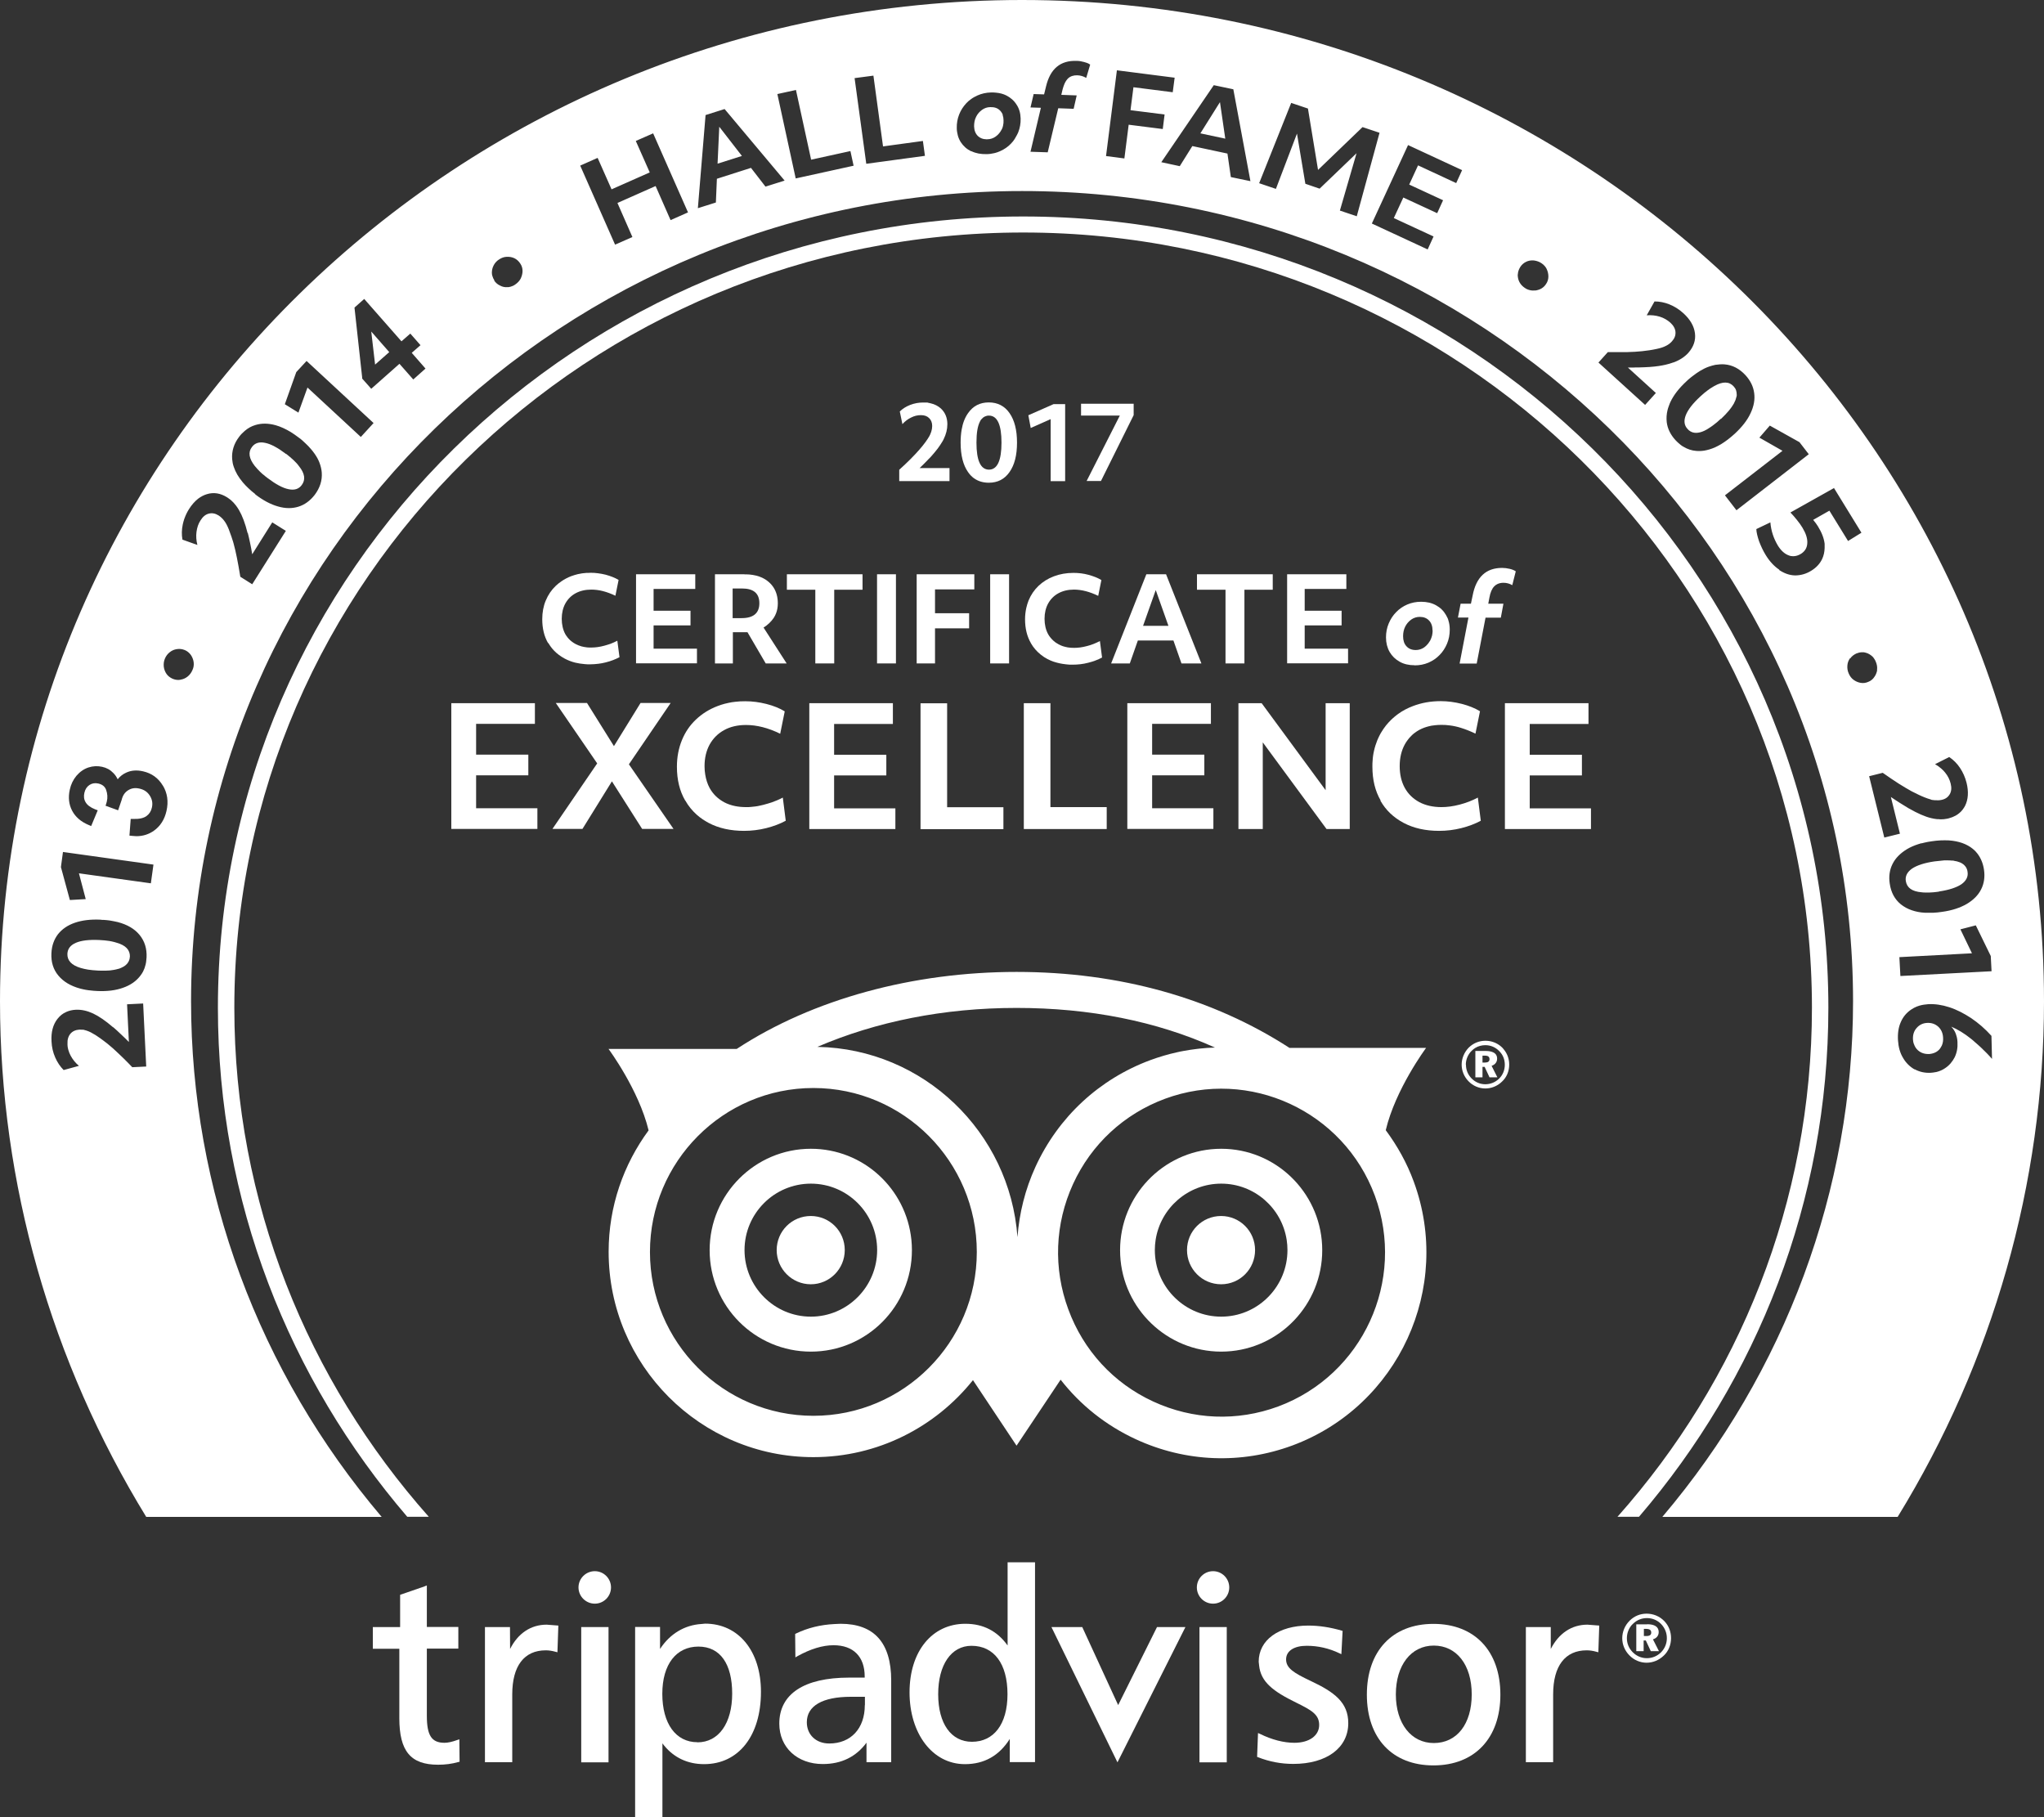 <svg width="180" height="160" viewBox="0 0 180 160" fill="none" xmlns="http://www.w3.org/2000/svg">
<rect x="0" y="0" width="180" height="160" fill="#333333" stroke="none"/>
<path fill-rule="evenodd" clip-rule="evenodd" d="M62.094 142.959C65.036 142.959 67.012 145.369 67.012 148.959C67.012 152.829 65.046 155.33 62.005 155.33C60.556 155.33 59.369 154.759 58.503 153.715L58.335 153.5V160H55.931V143.249H58.125V145.189C58.995 143.858 60.276 143.08 61.789 142.988L62.094 142.959ZM61.506 144.979C59.571 144.979 58.325 146.519 58.325 149.139C58.325 151.759 59.511 153.4 61.416 153.4V153.41C63.301 153.41 64.478 151.709 64.478 149.119C64.478 146.529 63.441 144.979 61.506 144.979Z" fill="white"/>
<path fill-rule="evenodd" clip-rule="evenodd" d="M126.233 142.98C129.863 142.981 132.127 145.371 132.127 149.211C132.127 153.051 129.853 155.441 126.233 155.441C122.613 155.441 120.369 153.051 120.369 149.211C120.369 145.371 122.613 142.98 126.233 142.98ZM126.263 144.891C124.258 144.891 122.922 146.631 122.922 149.19C122.922 151.75 124.268 153.471 126.263 153.472C128.297 153.472 129.604 151.801 129.604 149.19C129.604 146.58 128.267 144.891 126.263 144.891Z" fill="white"/>
<path d="M37.589 143.25H40.362V145.159H37.589V151.069C37.589 152.809 38.008 153.45 39.145 153.45C39.435 153.45 39.814 153.37 40.282 153.2L40.451 153.141L40.472 155.12L40.372 155.141C39.784 155.311 39.195 155.381 38.577 155.381C36.154 155.381 35.166 154.179 35.166 151.279V145.17H32.832V143.26H35.236V140.42L37.41 139.67L37.42 139.659L37.589 139.6V143.25Z" fill="white"/>
<path fill-rule="evenodd" clip-rule="evenodd" d="M91.147 155.151H88.923V153.111C87.995 154.581 86.679 155.331 84.974 155.331C82.101 155.331 80.097 152.621 80.097 149.011C80.097 145.401 82.072 142.971 85.014 142.971C86.609 142.971 87.835 143.631 88.723 144.87H88.732V137.56H91.147V155.151ZM85.552 144.91C83.767 144.91 82.619 146.581 82.619 149.171C82.619 151.761 83.757 153.361 85.592 153.361C87.496 153.361 88.722 151.841 88.723 149.171C88.723 146.501 87.546 144.91 85.552 144.91Z" fill="white"/>
<path fill-rule="evenodd" clip-rule="evenodd" d="M74.022 142.971C76.984 142.971 78.48 144.651 78.481 147.951V155.162H76.306V153.441C75.398 154.671 74.112 155.321 72.457 155.321C70.213 155.321 68.627 153.861 68.627 151.761C68.627 149.151 70.811 147.711 74.77 147.711H76.147V147.61C76.146 145.861 75.148 144.86 73.403 144.86C72.436 144.861 71.369 145.19 70.232 145.82L70.044 145.931L70.023 143.871L70.093 143.831C71.131 143.332 72.246 143.056 73.497 142.994L74.022 142.971ZM74.92 149.4C72.427 149.4 71.051 150.201 71.051 151.641C71.051 152.74 71.858 153.511 73.024 153.512C74.929 153.512 76.157 152.191 76.157 150.141L76.167 150.131V149.4H74.92Z" fill="white"/>
<path d="M115.212 143.129C116.149 143.129 117.137 143.279 118.135 143.569L118.234 143.599L118.125 145.648L117.955 145.569C117.038 145.129 116.07 144.909 115.072 144.909C113.976 144.909 113.257 145.349 113.257 146.109C113.257 146.869 113.906 147.289 115.432 148.009C117.516 148.989 118.732 149.899 118.732 151.719C118.732 153.899 116.828 155.309 113.887 155.31C112.81 155.31 111.772 155.11 110.784 154.72L110.704 154.689L110.784 152.589L110.964 152.669C112.001 153.179 113.048 153.45 113.985 153.45C115.312 153.45 116.17 152.809 116.17 151.879C116.17 150.949 115.472 150.569 114.136 149.909C112.144 148.934 111.012 148.1 110.878 146.615L110.844 146.309C110.844 144.409 112.599 143.129 115.212 143.129Z" fill="white"/>
<path d="M53.588 155.171H51.184V143.26H53.588V155.171Z" fill="white"/>
<path d="M98.468 150.13L101.889 143.26H104.392L98.407 155.171L92.593 143.26H95.306L98.468 150.13Z" fill="white"/>
<path d="M108.032 155.171H105.628V143.26H108.032V155.171Z" fill="white"/>
<path d="M49.169 143.129L49.089 145.479L48.93 145.438C48.601 145.349 48.331 145.309 48.062 145.309C46.158 145.309 45.111 146.679 45.11 149.188V155.16H42.706V143.259H44.91L44.92 145.188C45.618 143.809 46.746 143.049 48.142 143.049L49.169 143.129Z" fill="white"/>
<path d="M140.834 143.129L140.754 145.479L140.595 145.438C140.276 145.349 139.996 145.309 139.727 145.309C137.832 145.309 136.775 146.679 136.774 149.188V155.16H134.372V143.259H136.565V145.188C137.274 143.809 138.401 143.049 139.797 143.049L140.834 143.129Z" fill="white"/>
<path fill-rule="evenodd" clip-rule="evenodd" d="M145.054 143.01C145.721 143.01 146.07 143.25 146.07 143.7C146.07 144.01 145.88 144.25 145.562 144.34L146.091 145.38H145.372L144.934 144.44H144.743V145.38H144.096V143.021H145.054V143.01ZM144.764 144.05H144.983C145.272 144.05 145.412 143.95 145.412 143.75C145.412 143.52 145.262 143.42 144.953 143.42H144.764V144.05Z" fill="white"/>
<path fill-rule="evenodd" clip-rule="evenodd" d="M145.003 142.08C145.581 142.08 146.14 142.301 146.559 142.73C146.957 143.14 147.157 143.67 147.157 144.24C147.157 144.81 146.938 145.381 146.52 145.771C146.091 146.18 145.561 146.4 145.003 146.4C144.445 146.4 143.886 146.17 143.478 145.74C143.079 145.33 142.859 144.8 142.859 144.24C142.859 143.68 143.089 143.11 143.518 142.69C143.916 142.301 144.425 142.08 145.003 142.08ZM145.033 142.47C144.555 142.47 144.136 142.65 143.807 142.97L143.673 143.105C143.405 143.433 143.268 143.829 143.268 144.24C143.268 144.71 143.438 145.12 143.767 145.46C144.106 145.81 144.545 146 145.023 146C145.502 146 145.931 145.82 146.27 145.49C146.599 145.16 146.788 144.72 146.788 144.24C146.788 143.76 146.608 143.34 146.289 143C145.95 142.65 145.512 142.47 145.033 142.47Z" fill="white"/>
<path d="M52.381 138.34C53.168 138.34 53.806 138.98 53.807 139.77C53.806 140.559 53.168 141.2 52.381 141.2C51.593 141.2 50.944 140.559 50.944 139.77C50.944 138.98 51.593 138.34 52.381 138.34Z" fill="white"/>
<path d="M106.825 138.34C107.613 138.34 108.251 138.98 108.251 139.77C108.251 140.559 107.613 141.2 106.825 141.2C106.037 141.2 105.399 140.559 105.398 139.77C105.399 138.98 106.037 138.34 106.825 138.34Z" fill="white"/>
<path d="M169.707 90.065C170.096 90.046 170.414 90.156 170.684 90.395C170.953 90.645 171.093 90.966 171.113 91.356C171.133 91.615 171.094 91.846 171.004 92.056L170.974 92.106C170.974 92.106 170.944 92.176 170.914 92.216C170.884 92.266 170.844 92.316 170.814 92.366C170.585 92.636 170.266 92.776 169.877 92.806C169.498 92.816 169.168 92.716 168.898 92.476C168.719 92.316 168.61 92.126 168.54 91.906H168.53C168.49 91.786 168.471 91.665 168.461 91.516C168.441 91.126 168.541 90.785 168.78 90.516C169.01 90.246 169.318 90.085 169.707 90.065Z" fill="white"/>
<path d="M8.746 82.766C9.065 82.786 9.335 82.806 9.595 82.846H9.604C9.764 82.876 9.923 82.906 10.072 82.946C10.142 82.966 10.203 82.986 10.273 83.006C11.08 83.236 11.459 83.646 11.44 84.246L11.42 84.315V84.386L11.399 84.466C11.379 84.546 11.34 84.636 11.3 84.706C11.18 84.916 10.97 85.086 10.691 85.206C10.652 85.226 10.556 85.264 10.552 85.266L10.462 85.296L10.383 85.315C10.273 85.345 10.153 85.376 10.033 85.395C9.814 85.436 9.564 85.466 9.285 85.466H8.937C8.837 85.456 8.726 85.456 8.616 85.456C8.307 85.436 8.019 85.416 7.77 85.376C7.52 85.336 7.301 85.285 7.102 85.226C6.294 84.986 5.915 84.565 5.935 83.985C5.955 83.546 6.194 83.226 6.673 83.016C7.151 82.806 7.839 82.726 8.746 82.766Z" fill="white"/>
<path d="M171.482 75.755C171.632 75.755 171.761 75.754 171.891 75.774H172.011L172.081 75.795C172.171 75.805 172.26 75.825 172.34 75.845C172.519 75.895 172.679 75.955 172.799 76.035C172.928 76.115 173.038 76.225 173.118 76.345C173.198 76.465 173.248 76.605 173.268 76.765C173.337 77.195 173.148 77.555 172.729 77.855C172.301 78.144 171.632 78.365 170.744 78.495L170.764 78.505C170.584 78.525 170.415 78.554 170.256 78.564C170.136 78.574 170.027 78.585 169.917 78.585H169.597C169.457 78.585 169.337 78.584 169.218 78.564C168.381 78.494 167.922 78.165 167.832 77.575C167.762 77.145 167.952 76.785 168.371 76.485C168.8 76.195 169.458 75.975 170.355 75.845C170.664 75.805 170.954 75.775 171.203 75.755H171.482Z" fill="white"/>
<path d="M22.19 39.353C22.45 39.004 22.839 38.883 23.348 38.993C23.856 39.093 24.464 39.424 25.192 39.974L25.202 39.964C25.442 40.154 25.661 40.334 25.851 40.514C26.04 40.694 26.2 40.863 26.319 41.033C26.848 41.683 26.927 42.244 26.568 42.714C26.309 43.063 25.921 43.183 25.413 43.073C24.904 42.973 24.295 42.644 23.567 42.094C23.448 42.004 23.328 41.913 23.229 41.823L23.139 41.754L23.049 41.674L22.908 41.544C22.729 41.364 22.57 41.193 22.44 41.033C21.922 40.373 21.832 39.813 22.19 39.353Z" fill="white"/>
<path d="M150.977 33.982C151.715 33.572 152.274 33.583 152.673 34.023C152.772 34.132 152.842 34.242 152.882 34.362C152.922 34.482 152.941 34.613 152.941 34.753V34.843C152.94 34.847 152.922 34.922 152.912 34.952C152.892 35.042 152.862 35.133 152.832 35.223C152.792 35.322 152.742 35.433 152.683 35.543L152.612 35.652L152.543 35.763C152.503 35.833 152.442 35.903 152.393 35.973L152.254 36.152C152.064 36.382 151.825 36.624 151.556 36.884L151.536 36.874C151.317 37.084 151.097 37.274 150.888 37.424C150.818 37.474 150.757 37.523 150.697 37.563L150.528 37.674L150.438 37.733L150.309 37.813C150.02 37.983 149.75 38.074 149.511 38.103C149.401 38.114 149.301 38.114 149.212 38.103C149.092 38.084 148.982 38.053 148.883 37.993C148.783 37.943 148.693 37.863 148.613 37.773C148.314 37.454 148.264 37.053 148.453 36.563C148.643 36.074 149.062 35.533 149.73 34.913C149.97 34.693 150.179 34.512 150.389 34.362C150.528 34.263 150.648 34.172 150.777 34.102L150.857 34.053L150.977 33.982Z" fill="white"/>
<path d="M34.278 31.002L33.032 32.102L32.693 29.192L34.278 31.002Z" fill="white"/>
<path d="M65.335 13.731L63.191 14.411L63.341 11.161L65.335 13.731Z" fill="white"/>
<path d="M107.912 12.211H107.902L107.901 12.208L107.912 12.211Z" fill="white"/>
<path d="M107.901 12.208L105.708 11.741L107.433 8.991L107.901 12.208Z" fill="white"/>
<path d="M87.208 9.432C87.567 9.422 87.845 9.512 88.055 9.722C88.115 9.782 88.175 9.852 88.215 9.922C88.254 9.982 88.285 10.042 88.305 10.102L88.295 10.121C88.345 10.261 88.374 10.422 88.374 10.592C88.384 10.751 88.365 10.901 88.335 11.041L88.314 11.132L88.295 11.201C88.275 11.271 88.245 11.341 88.205 11.411C88.075 11.661 87.905 11.861 87.686 12.021C87.476 12.171 87.226 12.262 86.947 12.262H86.828L86.759 12.251H86.689C86.589 12.231 86.499 12.212 86.409 12.172C86.3 12.122 86.2 12.062 86.11 11.972C85.901 11.762 85.791 11.481 85.781 11.121C85.781 10.811 85.831 10.531 85.961 10.281C86.081 10.031 86.26 9.832 86.48 9.672C86.689 9.522 86.939 9.432 87.208 9.432Z" fill="white"/>
<path d="M91.665 9.491L91.662 9.49L91.665 9.481V9.491Z" fill="white"/>
<path fill-rule="evenodd" clip-rule="evenodd" d="M90 0C139.627 0 180 39.553 180 88.166C180 104.217 175.491 119.918 167.113 133.559H146.399V133.549C157.23 120.778 163.184 104.727 163.185 88.156C163.185 48.824 130.352 16.821 90.01 16.821C49.667 16.821 16.825 48.823 16.825 88.166C16.825 104.747 22.769 120.788 33.61 133.559H12.876C4.508 119.908 2.85901e-05 104.207 0 88.166C3.3793e-05 39.553 40.373 0 90 0ZM169.807 88.416C169.528 88.436 169.278 88.476 169.029 88.546C168.87 88.596 168.73 88.646 168.58 88.726L168.49 88.775C168.44 88.805 168.37 88.846 168.311 88.886C167.902 89.156 167.592 89.525 167.393 89.985C167.183 90.445 167.104 90.996 167.144 91.616C167.183 92.206 167.324 92.716 167.593 93.156C167.842 93.586 168.191 93.926 168.609 94.166V94.145C169.028 94.376 169.508 94.486 170.026 94.456L170.236 94.436C170.336 94.425 170.436 94.406 170.535 94.386C170.814 94.316 171.064 94.206 171.283 94.056C171.652 93.816 171.931 93.486 172.131 93.096C172.33 92.686 172.41 92.246 172.38 91.746C172.38 91.596 172.35 91.446 172.32 91.306C172.29 91.206 172.26 91.106 172.23 91.016C172.141 90.776 172.001 90.575 171.831 90.395C172.4 90.635 172.979 90.986 173.577 91.466L173.736 91.596L173.937 91.775C174.096 91.905 174.254 92.056 174.424 92.206C174.603 92.376 174.794 92.566 174.974 92.746C175.123 92.906 175.282 93.066 175.422 93.235L175.372 91.206C174.824 90.596 174.225 90.076 173.587 89.645C172.949 89.226 172.31 88.895 171.662 88.686C171.014 88.475 170.395 88.386 169.807 88.416ZM11.19 88.426L11.35 91.746C11.14 91.536 10.911 91.306 10.662 91.076C10.413 90.836 10.183 90.626 9.974 90.446H9.954C9.296 89.876 8.707 89.476 8.198 89.236C7.68 88.996 7.181 88.886 6.692 88.906C6.383 88.916 6.094 88.986 5.845 89.096C5.536 89.226 5.276 89.436 5.057 89.716C4.668 90.216 4.488 90.876 4.538 91.696C4.558 92.196 4.668 92.666 4.857 93.096C5.047 93.536 5.296 93.906 5.605 94.216L6.951 93.846C6.642 93.586 6.403 93.286 6.224 92.956C6.134 92.786 6.064 92.615 6.015 92.436C5.995 92.376 5.985 92.326 5.975 92.266C5.974 92.216 5.954 92.176 5.954 92.126C5.954 92.086 5.944 92.046 5.944 91.996V91.916C5.924 91.536 6.014 91.246 6.203 91.016C6.393 90.796 6.662 90.676 7.001 90.656C7.101 90.656 7.201 90.656 7.301 90.666H7.36L7.45 90.696C7.52 90.716 7.59 90.726 7.659 90.756C7.879 90.826 8.139 90.966 8.428 91.145C8.547 91.225 8.687 91.316 8.826 91.416C9.016 91.556 9.235 91.716 9.475 91.906C9.774 92.146 10.103 92.436 10.452 92.775C10.592 92.905 10.741 93.046 10.891 93.196C11.13 93.426 11.379 93.686 11.648 93.966L12.876 93.906L12.606 88.356L11.19 88.426ZM8.856 80.976C7.979 80.936 7.231 81.026 6.593 81.246C5.955 81.466 5.465 81.806 5.106 82.256C4.758 82.716 4.558 83.266 4.528 83.926C4.488 84.696 4.688 85.356 5.137 85.895C5.585 86.436 6.224 86.816 7.071 87.046C7.171 87.066 7.271 87.096 7.37 87.116C7.5 87.146 7.64 87.166 7.779 87.186C7.929 87.206 8.088 87.226 8.237 87.236C8.347 87.236 8.458 87.256 8.567 87.256H8.558C9.425 87.296 10.182 87.205 10.82 86.976C11.458 86.756 11.957 86.416 12.316 85.966C12.376 85.896 12.427 85.816 12.477 85.746L12.526 85.666L12.566 85.596L12.597 85.546C12.636 85.456 12.676 85.365 12.716 85.275C12.736 85.216 12.765 85.146 12.775 85.086L12.826 84.916C12.846 84.846 12.856 84.776 12.866 84.706C12.886 84.576 12.896 84.446 12.906 84.306C12.946 83.526 12.736 82.866 12.297 82.326C11.858 81.786 11.21 81.406 10.362 81.186C10.133 81.136 9.903 81.086 9.654 81.046L9.395 81.016C9.315 81.016 9.225 80.996 9.146 80.996H9.006L8.856 80.976ZM172.639 81.826L173.656 83.936L167.273 84.275H167.264L167.354 85.936L175.382 85.516L175.312 84.176L173.995 81.476L172.639 81.826ZM170.894 73.995C170.634 74.005 170.375 74.035 170.105 74.075C169.876 74.105 169.667 74.145 169.458 74.195L169.218 74.255L169.199 74.245C169.109 74.275 169.028 74.295 168.938 74.325C168.56 74.445 168.221 74.595 167.922 74.774C167.354 75.124 166.924 75.545 166.665 76.064C166.406 76.574 166.316 77.165 166.416 77.805C166.526 78.575 166.854 79.185 167.393 79.625C167.672 79.845 167.992 80.025 168.351 80.145C168.7 80.265 169.089 80.346 169.518 80.366H170.246C170.505 80.356 170.765 80.326 171.034 80.286C171.902 80.166 172.63 79.925 173.208 79.585C173.776 79.245 174.205 78.825 174.464 78.305C174.723 77.795 174.813 77.204 174.713 76.564C174.633 76.015 174.434 75.545 174.135 75.155C174.025 75.005 173.886 74.865 173.736 74.745C173.198 74.305 172.49 74.055 171.612 73.995C171.383 73.985 171.143 73.985 170.894 73.995ZM5.365 76.345L6.153 79.245L7.55 79.165L6.951 76.894L13.285 77.774L13.514 76.125H13.504L5.545 75.015L5.365 76.345ZM170.405 67.285C170.605 67.395 170.785 67.525 170.944 67.665C171.074 67.775 171.193 67.895 171.293 68.024C171.532 68.314 171.692 68.635 171.781 68.995C171.871 69.355 171.852 69.665 171.702 69.925C171.553 70.185 171.323 70.355 170.994 70.425C170.895 70.445 170.794 70.465 170.694 70.465C170.575 70.465 170.445 70.465 170.325 70.455L170.206 70.435H170.136L170.006 70.385C169.856 70.345 169.687 70.285 169.508 70.215C169.189 70.095 168.8 69.905 168.331 69.665C167.992 69.475 167.613 69.255 167.204 68.995C166.795 68.735 166.326 68.415 165.798 68.045L164.601 68.345L165.937 73.745L167.313 73.405L166.516 70.175C166.775 70.345 167.034 70.525 167.323 70.705C167.612 70.885 167.882 71.055 168.121 71.195L168.111 71.185C168.859 71.614 169.517 71.905 170.065 72.035C170.145 72.055 170.226 72.075 170.306 72.085L170.435 72.105L170.585 72.125H170.704C170.823 72.145 170.943 72.145 171.062 72.135C171.152 72.135 171.243 72.124 171.333 72.105L171.472 72.085L171.602 72.055C171.831 71.995 172.04 71.914 172.22 71.814C172.339 71.745 172.449 71.675 172.549 71.585C172.758 71.415 172.918 71.195 173.048 70.955C173.327 70.395 173.377 69.705 173.178 68.915C173.058 68.435 172.858 67.995 172.599 67.605C172.33 67.205 172.011 66.895 171.652 66.655L170.405 67.285ZM8.995 67.516C8.596 67.426 8.188 67.445 7.789 67.575C7.39 67.705 7.032 67.956 6.732 68.306C6.443 68.656 6.243 69.065 6.144 69.535C5.994 70.215 6.064 70.835 6.354 71.385C6.643 71.935 7.132 72.355 7.8 72.635L8.028 72.735L8.606 71.345L8.367 71.255C7.968 71.095 7.689 70.895 7.539 70.635C7.39 70.385 7.361 70.115 7.431 69.806C7.5 69.496 7.65 69.265 7.879 69.115C8.108 68.965 8.357 68.925 8.646 68.985C9.005 69.065 9.235 69.245 9.345 69.545C9.464 69.885 9.494 70.225 9.404 70.585C9.404 70.616 9.297 70.943 9.296 70.945L10.402 71.345L10.712 70.436C10.802 70.056 10.98 69.775 11.279 69.585C11.578 69.395 11.898 69.346 12.287 69.436C12.686 69.526 12.985 69.726 13.194 70.056C13.404 70.386 13.464 70.735 13.374 71.115C13.304 71.435 13.145 71.675 12.896 71.856C12.646 72.035 12.257 72.125 11.738 72.106H11.51L11.399 73.575C11.409 73.576 11.879 73.625 12.008 73.625C12.586 73.625 13.105 73.465 13.563 73.135C14.122 72.735 14.492 72.155 14.661 71.405C14.851 70.575 14.741 69.825 14.342 69.165V69.175C13.943 68.505 13.354 68.085 12.606 67.915C12.048 67.785 11.539 67.825 11.101 68.035C10.811 68.165 10.562 68.365 10.362 68.615C10.263 68.405 10.143 68.225 9.983 68.065C9.704 67.775 9.394 67.606 8.995 67.516ZM163.902 57.434C163.753 57.444 163.613 57.484 163.464 57.544C163.255 57.644 163.065 57.784 162.936 57.974L162.926 57.944C162.786 58.134 162.705 58.344 162.686 58.584C162.666 58.824 162.696 59.054 162.796 59.284C162.896 59.524 163.035 59.714 163.225 59.853C163.414 59.993 163.623 60.084 163.853 60.124C164.082 60.164 164.311 60.134 164.53 60.034C164.63 59.994 164.731 59.944 164.811 59.874C164.87 59.824 164.92 59.783 164.97 59.724C165 59.684 165.03 59.643 165.06 59.603C165.179 59.444 165.249 59.263 165.299 59.063V58.974C165.329 58.734 165.288 58.504 165.188 58.264C165.169 58.214 165.149 58.164 165.119 58.114C165.089 58.054 165.05 57.994 165.01 57.944L164.979 57.904L164.93 57.844L164.89 57.804C164.85 57.764 164.81 57.734 164.771 57.704C164.581 57.554 164.371 57.474 164.142 57.434H163.902ZM15.578 57.154C15.349 57.184 15.139 57.274 14.95 57.424C14.761 57.574 14.62 57.754 14.521 57.994C14.421 58.224 14.402 58.455 14.422 58.694C14.452 58.934 14.532 59.144 14.661 59.334C14.791 59.524 14.98 59.664 15.199 59.764C15.419 59.854 15.649 59.894 15.878 59.853L15.888 59.844C16.117 59.814 16.326 59.724 16.516 59.574C16.705 59.424 16.846 59.234 16.945 59.004C17.055 58.774 17.084 58.544 17.054 58.304C17.024 58.074 16.934 57.854 16.805 57.664C16.665 57.474 16.486 57.324 16.267 57.234C16.037 57.144 15.807 57.114 15.578 57.154ZM20.006 43.793C19.418 43.423 18.819 43.323 18.211 43.513C17.942 43.593 17.683 43.733 17.443 43.913C17.154 44.143 16.886 44.443 16.646 44.823C16.487 45.073 16.357 45.343 16.257 45.613L16.217 45.723L16.188 45.823L16.157 45.923C16.137 46.003 16.117 46.083 16.097 46.163C15.997 46.633 15.988 47.083 16.067 47.513L17.383 47.983C17.283 47.594 17.254 47.213 17.304 46.833C17.354 46.453 17.464 46.112 17.663 45.812C17.863 45.493 18.102 45.293 18.392 45.223C18.671 45.153 18.959 45.203 19.248 45.383C19.427 45.503 19.598 45.653 19.737 45.843C19.887 46.033 20.017 46.283 20.146 46.602C20.216 46.782 20.295 46.993 20.375 47.233C20.425 47.373 20.476 47.533 20.525 47.693L20.565 47.833C20.665 48.213 20.774 48.633 20.864 49.113C20.964 49.583 21.053 50.144 21.163 50.783L22.21 51.444L25.173 46.743L23.976 45.993L22.21 48.803L22.181 48.633C22.141 48.383 22.091 48.123 22.031 47.843C21.962 47.503 21.891 47.203 21.821 46.923L21.802 46.933C21.592 46.083 21.343 45.423 21.054 44.923C20.964 44.773 20.874 44.633 20.774 44.503C20.645 44.333 20.495 44.173 20.346 44.043C20.236 43.953 20.125 43.873 20.006 43.793ZM157.669 45.124C157.848 45.304 158.028 45.514 158.237 45.773C158.437 46.023 158.607 46.254 158.736 46.474C159.035 46.974 159.185 47.424 159.155 47.834C159.135 48.234 158.946 48.544 158.598 48.764C158.368 48.904 158.148 48.974 157.908 48.974C157.779 48.974 157.649 48.954 157.529 48.904C157.161 48.774 156.842 48.484 156.562 48.034C156.194 47.414 155.964 46.744 155.904 45.994L154.667 46.584C154.677 46.884 154.768 47.234 154.907 47.654C155.067 48.074 155.256 48.484 155.495 48.874C155.844 49.444 156.254 49.874 156.692 50.164L156.672 50.184C157.121 50.484 157.589 50.654 158.078 50.664C158.567 50.664 159.056 50.534 159.515 50.244C159.953 49.974 160.262 49.634 160.461 49.224C160.601 48.924 160.672 48.604 160.682 48.254V47.874C160.622 47.384 160.422 46.874 160.093 46.344C159.993 46.174 159.853 45.993 159.674 45.773L161.101 44.964L162.745 47.634L163.923 46.904L161.52 42.994V42.964L157.669 45.124ZM154.937 38.533L156.971 39.693L151.904 43.613L152.922 44.933V44.923L159.285 39.993L158.467 38.933L155.854 37.473L154.937 38.533ZM24.285 37.443C23.637 37.263 23.039 37.253 22.49 37.423C22.151 37.523 21.842 37.693 21.562 37.933C21.383 38.083 21.213 38.253 21.064 38.453C20.595 39.063 20.395 39.723 20.445 40.423C20.465 40.653 20.505 40.883 20.585 41.102C20.735 41.562 21.005 42.023 21.384 42.473C21.533 42.653 21.702 42.823 21.882 42.993C22.061 43.163 22.261 43.343 22.48 43.503L22.471 43.523C23.159 44.052 23.836 44.413 24.484 44.593C25.132 44.783 25.731 44.783 26.279 44.613C26.828 44.443 27.307 44.093 27.706 43.583C28.175 42.963 28.385 42.303 28.335 41.613C28.315 41.323 28.244 41.033 28.135 40.743C28.085 40.613 28.026 40.482 27.956 40.352C27.806 40.083 27.626 39.823 27.396 39.553C27.247 39.373 27.077 39.203 26.898 39.033C26.808 38.953 26.718 38.873 26.629 38.783C26.529 38.693 26.419 38.602 26.3 38.523C26.061 38.343 25.821 38.173 25.592 38.033C25.143 37.763 24.704 37.563 24.285 37.443ZM151.875 32.082C151.616 32.062 151.346 32.082 151.066 32.122C150.877 32.162 150.688 32.212 150.488 32.282C150.229 32.372 149.969 32.502 149.7 32.662C149.511 32.782 149.301 32.922 149.111 33.072L148.952 33.192L148.793 33.322L148.663 33.432L148.504 33.582C147.866 34.172 147.397 34.772 147.107 35.382L147.037 35.542C146.997 35.632 146.967 35.722 146.938 35.812L146.897 35.932L146.849 36.102C146.759 36.462 146.738 36.823 146.778 37.173C146.848 37.743 147.108 38.273 147.547 38.753L147.636 38.843C147.716 38.923 147.796 39.003 147.886 39.073L148.005 39.173L148.085 39.233L148.175 39.293L148.265 39.343C148.614 39.553 148.983 39.673 149.382 39.703C149.621 39.723 149.86 39.713 150.1 39.673C150.389 39.623 150.688 39.533 150.997 39.403C151.176 39.323 151.366 39.223 151.556 39.113C151.755 38.993 151.954 38.853 152.153 38.703C152.353 38.543 152.562 38.383 152.762 38.193C153.41 37.593 153.88 36.993 154.159 36.383C154.448 35.773 154.557 35.182 154.478 34.612C154.408 34.042 154.149 33.512 153.71 33.032C153.181 32.462 152.573 32.142 151.875 32.082ZM26.091 32.762L25.083 35.592L26.279 36.332L27.078 34.122L31.775 38.473L32.898 37.248L32.902 37.253V37.243L32.898 37.248L26.998 31.782L26.091 32.762ZM145.014 27.762C145.422 27.732 145.801 27.772 146.16 27.882C146.519 27.992 146.828 28.172 147.098 28.412C147.377 28.672 147.527 28.942 147.547 29.232C147.567 29.532 147.466 29.802 147.237 30.052C147.098 30.212 146.917 30.352 146.708 30.452C146.499 30.562 146.229 30.652 145.891 30.722C145.801 30.742 145.701 30.762 145.592 30.782C145.482 30.802 145.362 30.822 145.242 30.842C145.053 30.862 144.834 30.892 144.604 30.922C144.216 30.962 143.786 30.992 143.297 31.002H141.592L140.764 31.922L144.873 35.652L145.82 34.602L143.357 32.362H143.836L144.035 32.352H144.325C144.664 32.342 144.984 32.331 145.263 32.312C145.412 32.301 145.562 32.291 145.711 32.272L146.021 32.232H146.03C146.25 32.202 146.449 32.162 146.639 32.122C146.898 32.062 147.147 31.992 147.356 31.912H147.376C147.915 31.712 148.345 31.432 148.674 31.072C149.142 30.542 149.341 29.972 149.262 29.342C149.182 28.712 148.843 28.122 148.234 27.572C147.865 27.232 147.456 26.982 147.018 26.802C146.579 26.622 146.14 26.542 145.701 26.542L145.014 27.762ZM31.217 27.082L31.895 33.252V33.332L32.693 34.232L35.177 32.032L36.394 33.412L37.471 32.452L36.264 31.072H36.253L37.031 30.393L36.134 29.372L35.355 30.053L32.074 26.322L31.217 27.082ZM135.06 22.932C134.82 22.912 134.591 22.952 134.392 23.052C134.182 23.152 134.013 23.302 133.873 23.512V23.521C133.744 23.721 133.673 23.942 133.663 24.172H133.653C133.653 24.392 133.693 24.622 133.803 24.832C133.912 25.042 134.072 25.212 134.281 25.352C134.381 25.422 134.491 25.482 134.601 25.512C134.71 25.552 134.83 25.572 134.949 25.582C135.049 25.582 135.159 25.582 135.259 25.572C135.378 25.552 135.508 25.512 135.628 25.462C135.847 25.362 136.017 25.212 136.146 25.012C136.286 24.812 136.355 24.581 136.355 24.352C136.355 24.122 136.306 23.902 136.207 23.692C136.187 23.663 136.166 23.622 136.156 23.592C136.126 23.542 136.096 23.502 136.057 23.452C135.967 23.342 135.857 23.242 135.728 23.162C135.608 23.082 135.488 23.032 135.358 22.992C135.259 22.962 135.159 22.942 135.06 22.932ZM44.621 22.612C44.382 22.622 44.163 22.702 43.953 22.842C43.744 22.972 43.583 23.152 43.474 23.362C43.364 23.572 43.315 23.792 43.315 24.021C43.315 24.121 43.334 24.222 43.364 24.311C43.404 24.442 43.454 24.562 43.534 24.682L43.514 24.692C43.643 24.892 43.814 25.042 44.033 25.142C44.242 25.261 44.472 25.302 44.701 25.282H44.791L44.88 25.262L44.97 25.242C45.109 25.202 45.249 25.142 45.369 25.052C45.588 24.902 45.749 24.731 45.858 24.521C45.888 24.452 45.917 24.392 45.937 24.322L45.957 24.252C45.957 24.252 45.977 24.172 45.987 24.132C46.007 24.042 46.017 23.941 46.017 23.852C46.017 23.612 45.947 23.392 45.808 23.192C45.668 22.983 45.498 22.832 45.289 22.732C45.07 22.632 44.85 22.602 44.621 22.612ZM120.808 19.681L125.724 21.962L126.243 20.821L122.743 19.201L123.58 17.391L126.562 18.77L127.081 17.631L124.099 16.251L124.877 14.56L128.237 16.121L128.756 14.981L123.997 12.773L120.808 19.681ZM55.99 12.411L57.218 15.181L53.856 16.671L52.629 13.901L51.094 14.581L54.165 21.541L55.691 20.871L54.374 17.871L57.735 16.381L59.053 19.381L60.588 18.701L57.517 11.741L55.99 12.411ZM110.884 16.131L112.36 16.631L114.215 11.761L114.953 16.181L116.209 16.611L119.461 13.491L117.994 18.541L119.48 19.041L121.485 11.691L119.989 11.191L116.07 14.961L115.183 9.571L115.192 9.561L113.706 9.061L110.884 16.131ZM62.134 10.131L61.456 18.331L63.042 17.831L63.131 15.741L66.133 14.781L67.41 16.431L69.096 15.901L63.81 9.601L62.134 10.131ZM102.267 14.281L103.893 14.631L105 12.861L108.092 13.521L108.391 15.591L110.116 15.951L108.61 7.861L106.895 7.501V7.491L102.267 14.281ZM68.457 8.281L70.072 15.711L75.17 14.591L74.89 13.301L71.43 14.06L70.093 7.921L68.457 8.281ZM75.249 6.88L75.259 6.89L76.286 14.421L81.452 13.721L81.273 12.411L77.762 12.891L76.915 6.66L75.249 6.88ZM97.4 13.741L99.016 13.951L99.394 10.981L102.396 11.361L102.557 10.081L99.555 9.701L99.814 7.681L103.274 8.121L103.443 6.84H103.434L98.357 6.19L97.4 13.741ZM87.276 8.141C86.838 8.151 86.439 8.241 86.061 8.411C85.871 8.501 85.681 8.601 85.522 8.721C85.362 8.831 85.222 8.951 85.093 9.091C84.824 9.381 84.614 9.701 84.465 10.081C84.315 10.461 84.246 10.861 84.256 11.281C84.256 11.501 84.295 11.711 84.345 11.911C84.375 12.031 84.415 12.141 84.465 12.251C84.505 12.341 84.555 12.431 84.605 12.511C84.834 12.861 85.133 13.131 85.522 13.321L85.541 13.31C85.93 13.501 86.37 13.581 86.868 13.571C87.097 13.571 87.317 13.541 87.526 13.491L87.655 13.461C87.725 13.441 87.786 13.421 87.846 13.401C87.925 13.371 88.004 13.341 88.074 13.31C88.453 13.14 88.774 12.921 89.043 12.631C89.162 12.511 89.262 12.381 89.352 12.241C89.421 12.131 89.491 12.011 89.551 11.891L89.621 11.751L89.671 11.641C89.82 11.261 89.89 10.861 89.88 10.441C89.87 9.971 89.75 9.551 89.52 9.211C89.301 8.861 88.992 8.591 88.613 8.401C88.354 8.271 88.054 8.191 87.735 8.161C87.586 8.141 87.436 8.141 87.276 8.141ZM94.807 5.36C93.371 5.311 92.483 6.061 92.114 7.621L91.945 8.311L91.026 8.281L90.748 9.461L91.662 9.49L90.748 13.361L92.264 13.411L93.191 9.531L94.548 9.581L94.817 8.401L93.461 8.351L93.58 7.851C93.63 7.681 93.68 7.521 93.74 7.381C93.83 7.181 93.939 7.02 94.059 6.9C94.268 6.711 94.538 6.62 94.877 6.63C95.156 6.64 95.416 6.72 95.655 6.86L96.004 5.69C95.924 5.63 95.834 5.58 95.725 5.54C95.645 5.51 95.554 5.48 95.465 5.46C95.246 5.4 95.036 5.36 94.807 5.36ZM123.997 12.773L123.999 12.771H123.989L123.997 12.773Z" fill="white"/>
<path d="M90.1 19.061C129.195 19.062 161.011 50.314 161.011 88.727C161.011 105.778 154.736 121.419 144.334 133.55H142.44C153.102 121.559 159.564 105.868 159.564 88.727C159.564 51.097 128.403 20.477 90.1 20.472C51.797 20.477 20.636 51.087 20.636 88.727C20.636 105.868 27.098 121.539 37.76 133.55H35.864C25.462 121.429 19.189 105.788 19.189 88.727C19.189 50.314 51.004 19.062 90.1 19.061Z" fill="white"/>
<path d="M107.533 107.067C109.189 107.068 110.525 108.408 110.525 110.068C110.525 111.728 109.198 113.078 107.533 113.078C105.868 113.078 104.531 111.728 104.531 110.068C104.531 108.408 105.868 107.067 107.533 107.067Z" fill="white"/>
<path fill-rule="evenodd" clip-rule="evenodd" d="M108 101.159C112.695 101.398 116.439 105.302 116.439 110.078C116.439 114.854 112.695 118.758 108 118.997C107.849 119.005 107.696 119.009 107.543 119.009C107.39 119.009 107.237 119.005 107.085 118.997C102.39 118.757 98.637 114.854 98.637 110.078C98.637 105.302 102.39 101.399 107.085 101.159C107.237 101.151 107.39 101.147 107.543 101.147C107.696 101.147 107.849 101.151 108 101.159ZM107.543 104.218C104.624 104.218 102.195 106.37 101.766 109.178C101.721 109.468 101.698 109.766 101.698 110.068C101.698 113.198 104.161 115.764 107.243 115.921C107.342 115.926 107.442 115.929 107.543 115.929C107.643 115.929 107.743 115.926 107.843 115.921C110.925 115.764 113.377 113.197 113.377 110.068C113.377 109.766 113.354 109.468 113.31 109.178C112.882 106.37 110.462 104.218 107.543 104.218Z" fill="white"/>
<path d="M71.399 107.067C73.065 107.067 74.392 108.408 74.392 110.068C74.391 111.728 73.055 113.078 71.399 113.078C69.744 113.078 68.398 111.728 68.397 110.068C68.397 108.408 69.734 107.068 71.399 107.067Z" fill="white"/>
<path fill-rule="evenodd" clip-rule="evenodd" d="M71.409 101.147C76.019 101.148 79.805 104.664 80.26 109.166C80.29 109.466 80.306 109.77 80.306 110.078C80.305 115.008 76.336 119.009 71.409 119.009C66.483 119.009 62.493 115.008 62.493 110.078C62.493 105.148 66.493 101.148 71.409 101.147ZM71.409 104.218C68.188 104.218 65.566 106.838 65.565 110.068C65.566 113.298 68.188 115.929 71.409 115.929C74.62 115.929 77.244 113.298 77.244 110.068C77.244 106.838 74.63 104.218 71.409 104.218Z" fill="white"/>
<path fill-rule="evenodd" clip-rule="evenodd" d="M89.52 85.576C98.606 85.576 106.806 87.896 113.558 92.267H125.585C125.557 92.305 122.887 95.906 122.034 99.507L122.044 99.527C123.041 100.877 123.89 102.377 124.498 104.037C127.939 113.378 123.151 123.799 113.816 127.27C109.299 128.94 104.402 128.749 100.014 126.719C97.381 125.499 95.137 123.708 93.401 121.479L89.52 127.289L85.682 121.519C82.38 125.649 77.303 128.299 71.629 128.299C61.686 128.299 53.598 120.188 53.598 110.218C53.598 106.208 54.913 102.527 57.117 99.527C56.255 95.959 53.621 92.401 53.588 92.356H64.877C71.589 87.956 80.435 85.576 89.52 85.576ZM121.077 105.287C118.324 97.827 110.037 93.997 102.587 96.747C98.977 98.087 96.104 100.747 94.498 104.247C92.892 107.757 92.743 111.678 94.079 115.288C95.406 118.898 98.058 121.788 101.549 123.398C105.049 125.018 108.949 125.169 112.56 123.839C120.009 121.069 123.83 112.757 121.077 105.287ZM71.629 95.797C63.68 95.797 57.237 102.288 57.237 110.238C57.238 118.188 63.69 124.659 71.629 124.659C79.567 124.659 86.02 118.198 86.02 110.238C86.02 102.278 79.578 95.797 71.629 95.797ZM89.52 88.746C83.088 88.746 77.154 89.956 71.998 92.166V92.176C81.333 92.356 88.932 99.687 89.601 108.927C89.76 106.817 90.279 104.717 91.186 102.737C93.201 98.347 96.802 95.006 101.319 93.336C102.087 93.056 102.856 92.826 103.634 92.656L103.902 92.596L104.212 92.536C104.411 92.496 104.611 92.466 104.811 92.436C105.01 92.407 105.199 92.376 105.398 92.356L105.658 92.326C106.107 92.276 106.546 92.246 106.995 92.236C101.839 89.916 95.953 88.746 89.52 88.746Z" fill="white"/>
<path fill-rule="evenodd" clip-rule="evenodd" d="M130.841 92.535C131.13 92.535 131.35 92.585 131.51 92.665C131.729 92.775 131.839 92.956 131.839 93.205L131.838 93.209C131.838 93.211 131.839 93.214 131.839 93.217C131.839 93.515 131.66 93.744 131.354 93.845L131.858 94.846H131.853L131.858 94.857H131.17L130.741 93.936H130.552V94.857H129.924V92.535H130.841ZM130.552 93.555H130.771L130.772 93.556C131.044 93.553 131.17 93.454 131.17 93.257C131.17 93.124 131.118 93.035 131.009 92.985C130.94 92.959 130.852 92.945 130.741 92.945H130.552V93.555Z" fill="white"/>
<path fill-rule="evenodd" clip-rule="evenodd" d="M131.021 91.647C131.507 91.695 131.977 91.909 132.326 92.276L132.423 92.394C132.691 92.711 132.855 93.11 132.896 93.531C132.902 93.599 132.905 93.668 132.905 93.736C132.905 94.316 132.685 94.847 132.276 95.228C131.919 95.577 131.469 95.782 131.002 95.828C130.935 95.835 130.868 95.838 130.801 95.838C130.263 95.838 129.714 95.617 129.315 95.197C128.927 94.797 128.717 94.276 128.717 93.736C128.717 93.197 128.946 92.636 129.354 92.227C129.753 91.847 130.252 91.637 130.811 91.637L131.021 91.647ZM130.805 92.026C130.477 92.027 130.179 92.109 129.917 92.267C129.806 92.335 129.7 92.418 129.604 92.517L129.484 92.642C129.223 92.965 129.085 93.345 129.085 93.747H129.096C129.096 94.207 129.265 94.617 129.584 94.947C129.912 95.286 130.339 95.465 130.795 95.467C131.252 95.466 131.68 95.296 132.008 94.978C132.337 94.658 132.517 94.227 132.517 93.747C132.516 93.267 132.346 92.867 132.027 92.547C131.699 92.208 131.272 92.027 130.805 92.026Z" fill="white"/>
<path d="M65.645 61.744C66.254 61.744 66.872 61.825 67.5 61.984C68.128 62.144 68.667 62.364 69.106 62.634L68.706 64.605C67.649 64.085 66.642 63.834 65.694 63.834C64.957 63.834 64.309 63.984 63.77 64.284C63.222 64.584 62.802 65.005 62.493 65.555C62.194 66.105 62.044 66.735 62.044 67.465C62.044 67.725 62.065 67.965 62.105 68.205C62.174 68.635 62.304 69.035 62.493 69.385C62.792 69.925 63.222 70.335 63.77 70.635C64.07 70.795 64.398 70.906 64.747 70.976C65.046 71.036 65.376 71.065 65.725 71.065C65.864 71.065 66.014 71.065 66.163 71.045C66.283 71.035 66.403 71.025 66.532 71.005L66.723 70.976L66.961 70.925C67.051 70.905 67.131 70.885 67.221 70.865L67.33 70.835C67.549 70.775 67.759 70.716 67.969 70.645C68.308 70.525 68.637 70.385 68.936 70.226L69.195 72.265C68.697 72.535 68.118 72.755 67.481 72.915C66.842 73.075 66.194 73.155 65.525 73.155C64.329 73.155 63.291 72.925 62.403 72.455C62.224 72.355 62.054 72.255 61.885 72.145C61.695 72.016 61.526 71.885 61.356 71.735C60.958 71.375 60.618 70.965 60.349 70.485H60.339C59.85 69.645 59.611 68.655 59.611 67.505C59.611 66.655 59.761 65.884 60.05 65.174C60.339 64.464 60.748 63.864 61.286 63.355C61.825 62.844 62.463 62.444 63.201 62.164C63.401 62.084 63.611 62.024 63.82 61.964C63.93 61.934 64.05 61.904 64.169 61.884C64.348 61.844 64.538 61.814 64.728 61.794C65.027 61.754 65.326 61.744 65.645 61.744Z" fill="white"/>
<path d="M126.871 61.734C127.479 61.734 128.098 61.815 128.727 61.975C129.345 62.135 129.893 62.354 130.332 62.624L129.934 64.595C129.495 64.385 129.065 64.214 128.646 64.084C128.328 63.984 128.008 63.914 127.689 63.874C127.43 63.834 127.18 63.824 126.921 63.824C126.732 63.824 126.542 63.834 126.373 63.855C126.273 63.864 126.163 63.885 126.063 63.895C125.765 63.955 125.485 64.034 125.216 64.154C125.136 64.194 125.066 64.225 124.986 64.265C124.847 64.345 124.717 64.424 124.587 64.524C124.477 64.604 124.378 64.684 124.288 64.784C124.178 64.894 124.068 65.005 123.979 65.135C123.879 65.264 123.79 65.395 123.71 65.545C123.411 66.095 123.261 66.725 123.261 67.455C123.261 68.185 123.411 68.835 123.71 69.375C124.009 69.915 124.438 70.325 124.986 70.625C125.535 70.915 126.184 71.065 126.941 71.065C127.43 71.065 127.959 70.996 128.537 70.846C129.115 70.696 129.654 70.486 130.143 70.226L130.402 72.266C129.904 72.536 129.325 72.755 128.687 72.915C128.049 73.075 127.4 73.155 126.732 73.155C125.536 73.155 124.497 72.925 123.609 72.455C122.722 71.985 122.034 71.335 121.556 70.485H121.586C121.097 69.645 120.857 68.655 120.857 67.505C120.857 67.315 120.858 67.125 120.878 66.945C120.878 66.805 120.907 66.675 120.917 66.545C120.937 66.395 120.967 66.255 120.997 66.115C121.067 65.795 121.166 65.484 121.286 65.185C121.346 65.055 121.396 64.924 121.466 64.794C121.516 64.684 121.576 64.584 121.636 64.484C121.765 64.265 121.904 64.064 122.063 63.864C122.203 63.684 122.363 63.524 122.522 63.364C122.622 63.274 122.712 63.184 122.812 63.105L122.962 62.984C123.022 62.944 123.071 62.894 123.131 62.855C123.52 62.575 123.959 62.344 124.438 62.164C125.175 61.884 125.984 61.734 126.871 61.734Z" fill="white"/>
<path d="M83.407 71.075H88.363V73.005H81.064V61.924H83.407V71.075Z" fill="white"/>
<path d="M78.63 63.744H73.454V66.455H78.052V68.275H73.454V71.175H78.849V72.995H71.269V61.914H78.63V63.744Z" fill="white"/>
<path d="M92.503 71.065H97.46V72.995H90.16V61.914H92.503V71.065Z" fill="white"/>
<path d="M116.738 69.575V61.914H118.862V72.995H116.818L111.203 65.364V72.995H109.06V61.914H111.104L116.738 69.575Z" fill="white"/>
<path d="M139.887 63.744H134.711V66.455H139.308V68.275H134.711V71.175H140.105V72.995H132.526V61.914H139.887V63.744Z" fill="white"/>
<path d="M47.105 63.734H41.928V66.445H46.526V68.266H41.928V71.165H47.324V72.985H39.744V61.914H47.105V63.734Z" fill="white"/>
<path d="M54.065 65.695L56.409 61.895H59.062L55.383 67.296L59.312 72.985H56.549L53.887 68.796L51.293 72.985H48.65L52.59 67.216L48.949 61.904L48.94 61.895H51.692L54.065 65.695Z" fill="white"/>
<path d="M106.636 63.734H101.46V66.445H106.057V68.266H101.46V71.165H106.854V72.985H99.275V61.914H106.636V63.734Z" fill="white"/>
<path fill-rule="evenodd" clip-rule="evenodd" d="M125.146 52.984C125.644 52.984 126.083 53.084 126.462 53.294C126.841 53.504 127.13 53.784 127.34 54.154C127.38 54.224 127.42 54.305 127.46 54.385L127.49 54.444L127.52 54.524L127.549 54.624C127.629 54.874 127.669 55.144 127.669 55.444C127.669 55.884 127.589 56.295 127.43 56.675C127.27 57.055 127.051 57.395 126.771 57.675C126.492 57.965 126.163 58.185 125.794 58.345C125.415 58.505 125.016 58.584 124.577 58.584L124.567 58.574C124.069 58.574 123.63 58.475 123.261 58.265C122.882 58.055 122.593 57.774 122.374 57.404C122.165 57.034 122.054 56.604 122.054 56.124C122.054 55.684 122.134 55.274 122.294 54.895C122.453 54.515 122.673 54.175 122.952 53.895C123.231 53.605 123.56 53.385 123.929 53.225C124.308 53.065 124.707 52.984 125.146 52.984ZM125.026 54.315C124.757 54.315 124.507 54.394 124.288 54.544C124.169 54.624 124.068 54.724 123.969 54.834C123.889 54.934 123.81 55.044 123.75 55.164C123.62 55.424 123.56 55.704 123.56 56.024C123.56 56.394 123.659 56.694 123.858 56.904C124.058 57.124 124.328 57.234 124.677 57.234C124.946 57.234 125.196 57.154 125.415 57.004C125.524 56.924 125.634 56.825 125.724 56.715C125.773 56.655 125.824 56.594 125.864 56.524C125.894 56.474 125.924 56.435 125.954 56.385C126.024 56.245 126.073 56.104 126.113 55.954C126.143 55.824 126.153 55.684 126.163 55.534L126.153 55.524C126.153 55.154 126.053 54.855 125.854 54.645C125.654 54.425 125.375 54.315 125.026 54.315Z" fill="white"/>
<path d="M94.538 50.442C94.967 50.442 95.416 50.492 95.855 50.612C96.293 50.732 96.682 50.883 96.991 51.073L96.712 52.463C95.964 52.103 95.255 51.913 94.577 51.913C94.059 51.913 93.6 52.023 93.211 52.233C92.822 52.443 92.523 52.744 92.304 53.134C92.094 53.514 91.985 53.974 91.985 54.483C91.985 54.993 92.094 55.464 92.304 55.844C92.364 55.944 92.423 56.044 92.503 56.134C92.573 56.224 92.663 56.314 92.743 56.394C92.813 56.453 92.882 56.513 92.962 56.573C93.042 56.623 93.121 56.674 93.211 56.724C93.261 56.754 93.321 56.774 93.371 56.804L93.51 56.863L93.62 56.903C93.75 56.943 93.88 56.973 94.029 57.003C94.209 57.033 94.398 57.043 94.597 57.043C94.946 57.043 95.316 56.994 95.725 56.884C96.133 56.784 96.512 56.623 96.861 56.443L97.051 57.894C96.692 58.084 96.283 58.244 95.834 58.353C95.375 58.474 94.917 58.523 94.448 58.523C94.249 58.523 94.058 58.523 93.879 58.493L93.74 58.474L93.58 58.453C93.49 58.443 93.4 58.423 93.311 58.403C93.121 58.363 92.941 58.313 92.762 58.253C92.692 58.233 92.622 58.204 92.553 58.174C92.443 58.124 92.334 58.073 92.234 58.023C92.025 57.913 91.825 57.784 91.645 57.634C91.296 57.354 91.007 57.023 90.777 56.623L90.788 56.634C90.439 56.034 90.269 55.333 90.269 54.523C90.269 54.173 90.309 53.843 90.379 53.523C90.429 53.294 90.498 53.083 90.578 52.873C90.787 52.373 91.077 51.943 91.456 51.583C91.835 51.223 92.283 50.942 92.811 50.742C93.34 50.542 93.91 50.442 94.538 50.442Z" fill="white"/>
<path d="M52.022 50.433C52.221 50.433 52.43 50.443 52.64 50.473C52.869 50.503 53.108 50.543 53.337 50.602C53.776 50.722 54.165 50.873 54.475 51.063L54.195 52.453C53.816 52.273 53.447 52.134 53.088 52.044C52.739 51.954 52.4 51.914 52.062 51.914C51.543 51.914 51.083 52.023 50.694 52.233C50.306 52.443 50.006 52.744 49.787 53.134C49.578 53.514 49.468 53.974 49.468 54.483C49.468 54.993 49.578 55.464 49.787 55.844L49.837 55.924L49.877 55.983L49.938 56.063L49.996 56.144L50.026 56.174L50.066 56.224C50.146 56.323 50.245 56.404 50.345 56.483C50.454 56.573 50.575 56.644 50.704 56.714C50.864 56.794 51.033 56.864 51.213 56.914C51.372 56.954 51.532 56.984 51.712 57.004C51.772 57.004 51.832 57.014 51.901 57.014H52.091C52.44 57.014 52.81 56.964 53.219 56.853C53.408 56.804 53.587 56.743 53.767 56.684C53.976 56.604 54.175 56.514 54.364 56.414L54.555 57.863C54.196 58.053 53.786 58.213 53.337 58.323L53.158 58.363L53.019 58.394C52.909 58.413 52.809 58.433 52.699 58.443C52.45 58.473 52.211 58.493 51.951 58.493C51.792 58.493 51.642 58.494 51.492 58.474C51.203 58.454 50.924 58.404 50.655 58.344C50.326 58.264 50.026 58.143 49.737 57.993C49.368 57.793 49.039 57.554 48.77 57.264C48.58 57.064 48.421 56.843 48.281 56.603L48.27 56.634C47.922 56.034 47.752 55.333 47.752 54.523C47.752 53.924 47.852 53.374 48.062 52.874C48.271 52.374 48.561 51.944 48.94 51.584C49.089 51.444 49.259 51.304 49.438 51.184C49.698 51.004 49.987 50.852 50.296 50.732C50.485 50.663 50.685 50.603 50.884 50.553C51.133 50.493 51.383 50.462 51.652 50.442H51.821L52.022 50.433Z" fill="white"/>
<path d="M132.276 50.003C132.496 50.003 132.716 50.033 132.936 50.083C133.155 50.133 133.334 50.203 133.483 50.303L133.175 51.523C132.935 51.383 132.676 51.313 132.396 51.313C132.197 51.313 132.018 51.354 131.868 51.424C131.759 51.474 131.669 51.544 131.589 51.624C131.39 51.824 131.24 52.164 131.16 52.624L131.061 53.154H132.396L132.167 54.384H130.82L130.043 58.424H128.537L129.315 54.374H128.407L128.388 54.384L128.626 53.154H129.534L129.685 52.434C129.994 50.814 130.861 50.003 132.276 50.003Z" fill="white"/>
<path fill-rule="evenodd" clip-rule="evenodd" d="M65.565 50.573H65.754C65.834 50.573 65.905 50.583 65.984 50.583C66.413 50.623 66.802 50.713 67.131 50.873C67.56 51.083 67.899 51.375 68.139 51.755C68.378 52.145 68.497 52.595 68.497 53.124C68.497 53.434 68.447 53.724 68.348 53.984C68.298 54.124 68.228 54.255 68.148 54.385C67.909 54.745 67.599 55.035 67.24 55.255L69.275 58.414H67.431L65.824 55.664H64.538V58.414H62.962V50.563H65.565V50.573ZM64.518 54.425H65.306C66.352 54.425 66.871 53.984 66.871 53.114C66.871 52.244 66.362 51.815 65.345 51.815H64.518V54.425Z" fill="white"/>
<path d="M75.957 51.925H73.464V58.414H71.799V51.925H69.295V50.563H75.957V51.925Z" fill="white"/>
<path d="M78.899 58.414H77.234V50.563H78.899V58.414Z" fill="white"/>
<path d="M85.801 51.895H82.34V53.994H85.343V55.324H82.34V58.414H80.725V50.563H85.801V51.895Z" fill="white"/>
<path d="M88.862 58.414H87.197V50.563H88.862V58.414Z" fill="white"/>
<path fill-rule="evenodd" clip-rule="evenodd" d="M105.798 58.414H104.043L103.335 56.395H100.202L99.494 58.414H97.85L100.95 50.563H102.686L105.798 58.414ZM100.661 55.105H102.896L101.778 51.954L100.661 55.105Z" fill="white"/>
<path d="M112.081 51.925H109.587V58.414H107.922V51.925H105.409V50.563H112.081V51.925Z" fill="white"/>
<path d="M61.227 51.855H57.557V53.774H60.808V55.065H57.557V57.114H61.376V58.404H56.011V50.563H61.227V51.855Z" fill="white"/>
<path d="M118.563 51.855H114.894V53.774H118.145V55.065H114.894V57.114H118.714V58.404H113.348V50.563H118.563V51.855Z" fill="white"/>
<path fill-rule="evenodd" clip-rule="evenodd" d="M87.078 35.432C87.856 35.432 88.474 35.753 88.902 36.373C89.341 37.003 89.561 37.863 89.561 38.973C89.561 40.083 89.341 40.943 88.902 41.562C88.464 42.192 87.856 42.503 87.078 42.503C86.57 42.503 86.131 42.372 85.762 42.102L85.772 42.112C85.582 41.972 85.403 41.792 85.253 41.572C84.814 40.952 84.595 40.083 84.595 38.973C84.595 38.563 84.625 38.183 84.685 37.833C84.784 37.253 84.974 36.763 85.253 36.373C85.692 35.743 86.3 35.432 87.078 35.432ZM87.088 41.352H87.098L87.092 41.352L87.088 41.352ZM87.088 36.593C87.008 36.593 86.938 36.593 86.868 36.623C86.759 36.653 86.669 36.693 86.579 36.763C86.519 36.813 86.469 36.863 86.409 36.933C86.379 36.972 86.339 37.023 86.319 37.072L86.3 37.112C86.091 37.512 85.99 38.123 85.99 38.973C85.99 40.558 86.358 41.347 87.092 41.352C87.827 41.349 88.194 40.55 88.194 38.973C88.194 37.393 87.826 36.593 87.088 36.593Z" fill="white"/>
<path d="M93.8 42.363H92.523V36.903L90.768 37.683L90.558 36.563L92.782 35.582H93.8V42.363Z" fill="white"/>
<path d="M81.821 35.481L81.961 35.512C82.31 35.592 82.6 35.741 82.85 35.961C83.229 36.311 83.427 36.773 83.427 37.352C83.427 37.792 83.318 38.233 83.099 38.673L83.038 38.792L82.978 38.893L82.928 38.973L82.878 39.053L82.789 39.192C82.659 39.392 82.51 39.593 82.33 39.803C82.231 39.922 82.131 40.032 82.022 40.162L81.921 40.273L81.801 40.393C81.711 40.482 81.602 40.592 81.492 40.712L81.323 40.883L80.984 41.212H83.616V42.362H79.189V41.362C79.926 40.702 80.505 40.112 80.944 39.612C81.383 39.113 81.671 38.702 81.841 38.402L81.901 38.282L81.931 38.212C81.933 38.207 81.972 38.121 81.981 38.082L82.011 38.002C82.061 37.842 82.091 37.672 82.091 37.513C82.091 37.223 82.001 36.983 81.821 36.812C81.642 36.633 81.402 36.553 81.093 36.553C80.784 36.553 80.515 36.623 80.236 36.763C79.957 36.893 79.697 37.093 79.468 37.343L79.238 36.231C79.488 35.981 79.797 35.791 80.156 35.651C80.525 35.511 80.894 35.441 81.293 35.441H81.662C81.712 35.461 81.772 35.471 81.821 35.481Z" fill="white"/>
<path d="M99.834 36.547L99.827 36.565L96.978 42.302L96.952 42.35H95.691L98.615 36.59H95.2V35.55H99.834V36.547Z" fill="white"/>
</svg>
